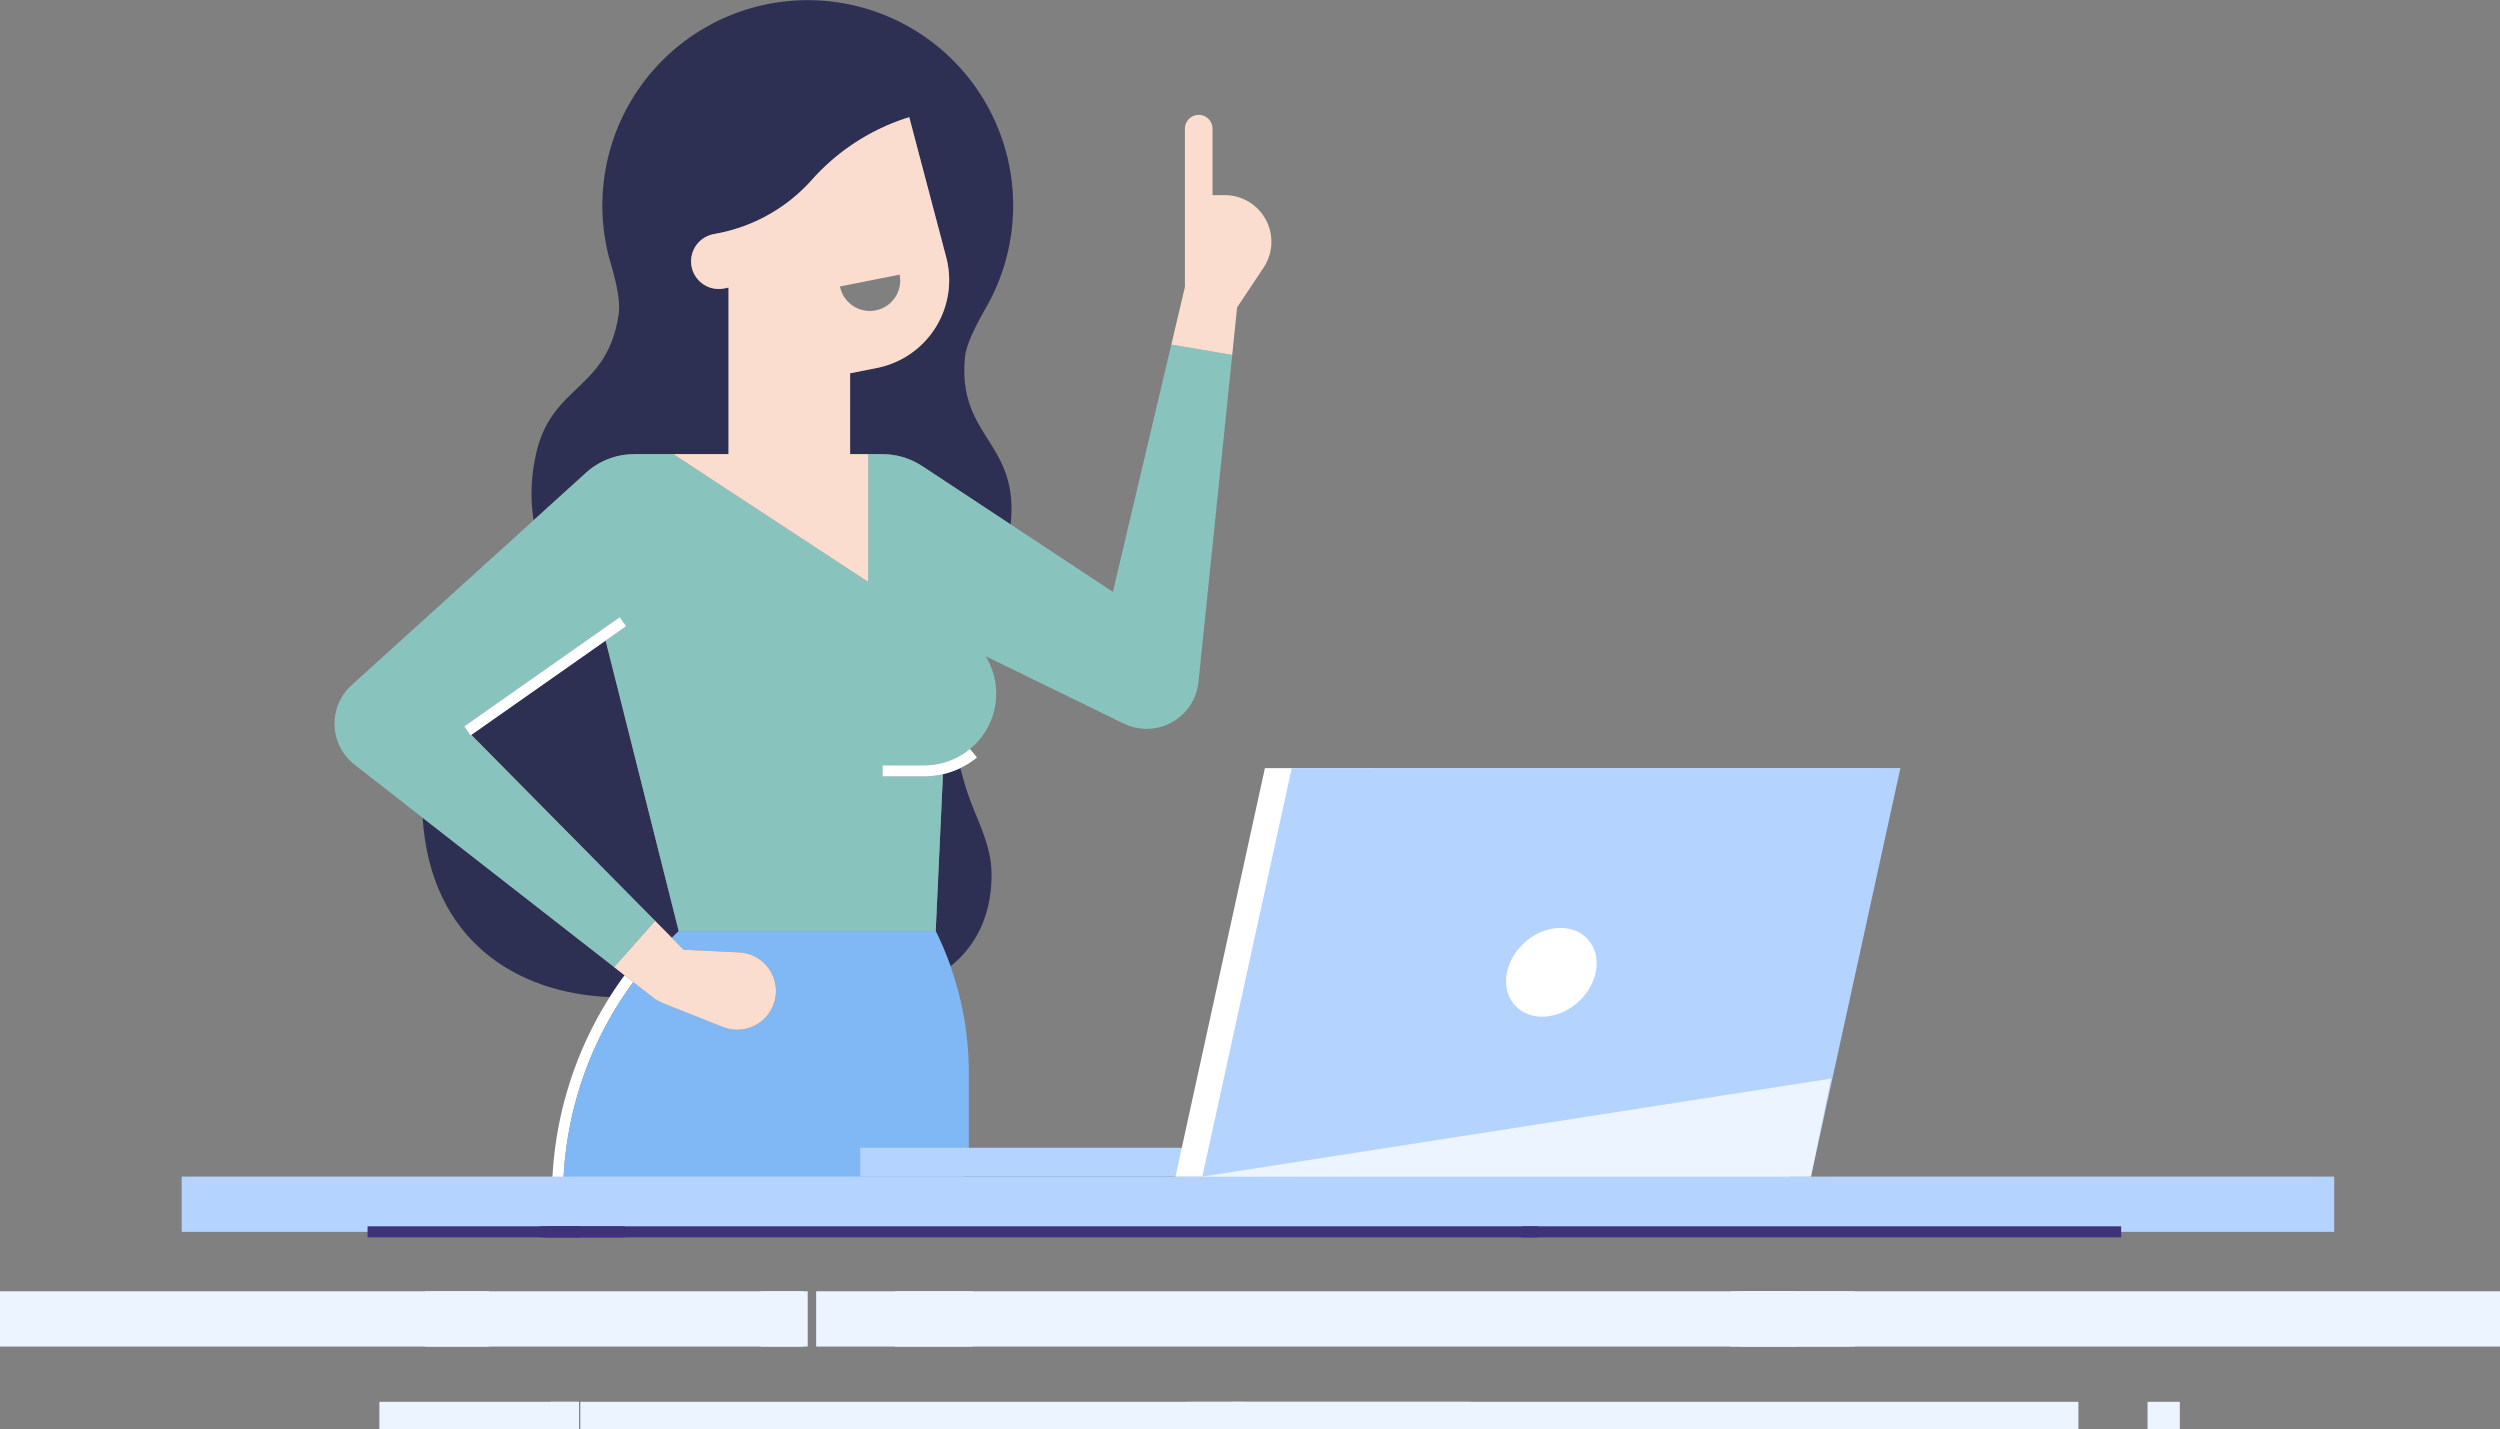 <svg xmlns="http://www.w3.org/2000/svg" id="Komponente_29_1" width="632.281" height="361.523" viewBox="0 0 632.281 361.523">
    <rect x="0" y="0" width="632.281" height="361.523" fill="#808080" stroke="none"/>
    <defs>
        <clipPath id="clip-path">
            <path id="Rechteck_460" d="M0 0H139.594V146.078H0z" class="cls-1"/>
        </clipPath>
        <style>
            .cls-1{fill:none}.cls-2{fill:#40327a}.cls-3{fill:#2d3053}.cls-4{fill:#f04f4f}.cls-5{fill:#ff95a9}.cls-6{fill:#fff}.cls-7{fill:#7fb8f4}.cls-8{fill:#faddce}.cls-9{fill:#88c4bd}.cls-11{fill:#b3a4f5}.cls-12{fill:#b4d3fe}.cls-13{fill:#f8f7ff}.cls-14{fill:#ecf4ff}.cls-19{fill:#619a93}
        </style>
    </defs>
    <g id="Gruppe_966" transform="translate(-512.18 -138.878)">
        <path id="Pfad_1118" d="M1315.115 1536.947c.077-.044.152-.094.228-.138-.077.045-.151.091-.228.138z" class="cls-1" transform="translate(-560.234 -1206.855)"/>
        <path id="Pfad_1119" d="M984.763 1876.673c-.076.814-.137 1.628-.191 2.444q.08-1.225.191-2.444z" class="cls-1" transform="translate(-329.781 -1443.807)"/>
        <path id="Pfad_1120" d="M986.18 1863.974c-.075.549-.15 1.1-.215 1.646.064-.55.14-1.097.215-1.646z" class="cls-1" transform="translate(-330.753 -1434.953)"/>
        <path id="Pfad_1121" d="M1025.934 1750.5c-.056.094-.113.186-.168.281z" class="cls-1" transform="translate(-358.501 -1355.84)"/>
        <path id="Pfad_1122" d="M1310.279 1539.285c.128-.058.253-.123.38-.184-.127.061-.252.125-.38.184z" class="cls-2" transform="translate(-556.862 -1208.453)"/>
        <path id="Pfad_1123" d="M1301.643 1542.788l.048-.015z" class="cls-2" transform="translate(-550.841 -1211.016)"/>
        <path id="Pfad_1124" d="M1305.175 1541.312c.164-.057.325-.117.488-.179-.163.061-.324.122-.488.179z" class="cls-2" transform="translate(-553.304 -1209.871)"/>
        <path id="Pfad_1125" d="M971.326 1025.378c.417-.379.85-.745 1.31-1.09a18.061 18.061 0 0 1 10.539-3.613c.12 0 .244-.021.362-.021h23.848v-42.132l-1.116.222a6.988 6.988 0 0 1-8.217-5.49 6.989 6.989 0 0 1 5.491-8.217l1.371-.272a42.672 42.672 0 0 0 23.552-13.479 54.67 54.67 0 0 1 24.621-15.849l9.344 35.409a22.651 22.651 0 0 1-17.485 28l-6.815 1.354v20.459h8.214c.128 0 .253.016.381.019.375.007.748.026 1.123.057.128.011.259.009.386.023s.229.038.345.053q.5.062 1 .153c.164.029.332.048.494.082.127.027.248.067.375.1q.406.1.811.21c.2.055.395.1.587.162.14.044.273.1.411.15.22.077.44.156.659.242s.424.156.63.245c.146.064.286.14.431.208.11.051.224.089.334.142.091.045.175.1.265.147.2.1.395.195.585.3.134.074.26.16.392.237.218.128.434.256.645.392.055.035.115.066.169.1v-.006l22.361 14.755c.03-.312.064-.613.09-.935 1.652-20.137-13.474-21.184-11.643-41.306.416-4.578 5.014-11.864 6.441-14.646l.017-.014c.24-.483.478-.952.7-1.437A51.947 51.947 0 1 0 976.51 968.1c.1.525.216 1.067.347 1.6.715 3.031 3.484 10.779 2.718 15.754-3.078 19.969-18.027 17.331-21.285 37.272a43.037 43.037 0 0 0-.2 14.637l13.231-11.988z" class="cls-3" transform="translate(-310.949 -766.916)"/>
        <path id="Pfad_1126" d="M1295.131 1588.564a80.368 80.368 0 0 1 3.751 8.89c6.411-5.17 10.37-12.805 10.37-23.166 0-8.717-4.7-15.084-7.089-24.052-.226-.847-.506-1.847-.8-2.915a20.994 20.994 0 0 1-4.4 1.546z" class="cls-3" transform="translate(-546.3 -1214.186)"/>
        <path id="Pfad_1127" d="M959.726 1514.325l-18.491-73.486-33.967 23.844 46.469 47.027 4.252 4.3c.578-.557 1.142-1.135 1.737-1.685z" class="cls-3" transform="translate(-275.886 -1139.945)"/>
        <path id="Pfad_1128" d="M915 1626.572l-48.412-37.75c2.011 30.937 23.659 44.4 47.317 45.349q1.783-2.822 3.771-5.515z" class="cls-3" transform="translate(-247.52 -1243.119)"/>
        <path id="Pfad_1131" d="M1255.785 1285.369c.11.009.223.005.332.017-.127-.014-.258-.012-.386-.023z" class="cls-5" transform="translate(-518.832 -1031.549)"/>
        <path id="Pfad_1132" d="M1250.746 1285.112c.123 0 .241.016.362.019h.024c-.128 0-.253-.019-.381-.019z" class="cls-5" transform="translate(-515.356 -1031.375)"/>
        <path id="Pfad_1133" d="M1283.467 1294.862l.005-.011c-.054-.037-.114-.067-.169-.1.056.034.108.074.164.111z" class="cls-5" transform="translate(-538.055 -1038.094)"/>
        <path id="Pfad_1134" d="M1272.616 1289.287c.158.063.323.114.48.181-.206-.089-.42-.164-.63-.246.05.021.1.045.15.065z" class="cls-5" transform="translate(-530.499 -1034.24)"/>
        <path id="Pfad_1135" d="M1278.131 1291.775c.132.069.271.127.4.2-.191-.107-.39-.2-.586-.3.064.03.123.067.186.1z" class="cls-5" transform="translate(-534.32 -1035.949)"/>
        <path id="Pfad_1136" d="M1261.548 1286.138c.13.024.266.035.395.061-.163-.033-.33-.053-.494-.082.032.006.065.015.099.021z" class="cls-5" transform="translate(-522.818 -1032.076)"/>
        <path id="Pfad_1137" d="M1267.123 1287.435c.151.044.309.074.458.121-.193-.061-.392-.106-.588-.162.044.013.087.029.13.041z" class="cls-5" transform="translate(-526.684 -1032.967)"/>
        <path id="Pfad_1139" d="M1428.795 1460.839l25.979 4.407z" class="cls-5" transform="translate(-639.49 -1153.891)"/>
        <path id="Pfad_1140" d="M977.828 1767.7q.1-1.1.231-2.2c.065-.55.14-1.1.215-1.646a91 91 0 0 1 11.837-34.08c.055-.094.113-.187.168-.281q2.274-3.814 4.917-7.408l-2.2-1.715q-1.984 2.694-3.771 5.515a94.4 94.4 0 0 0-14.6 50.193h2.8c0-1.422.043-2.84.111-4.258.026-.56.069-1.119.106-1.677.049-.814.11-1.629.186-2.443z" class="cls-6" transform="translate(-322.846 -1334.834)"/>
        <path id="Pfad_1141" d="M1078.112 1683.523h-64.99c-.6.55-1.159 1.127-1.738 1.691l2.979 3.015 14.029.666a9.783 9.783 0 1 1-4.073 18.858v.009l-15.587-6.187.006-.031a6.922 6.922 0 0 1-1.71-.959l-.008.01-5.385-4.2q-2.645 3.589-4.917 7.408l-.168.28a91 91 0 0 0-11.837 34.08c-.074.549-.151 1.1-.215 1.646q-.128 1.1-.231 2.2-.113 1.219-.191 2.444c-.037.559-.08 1.117-.106 1.677-.066 1.416-.111 2.835-.111 4.259V1758h83.07a19.566 19.566 0 0 0 19.566-19.567v-19.14a81.044 81.044 0 0 0-8.38-35.772z" class="cls-7" transform="translate(-329.282 -1309.145)"/>
        <path id="Pfad_1142" d="M1031.339 1690.382l5.385 4.2.008-.01a6.935 6.935 0 0 0 1.71.959l-.006.031 15.588 6.187v-.009a9.78 9.78 0 1 0 4.073-18.858l-14.029-.667-2.979-3.015-4.252-4.3-10.374 11.685 2.674 2.085z" class="cls-8" transform="translate(-358.988 -1303.129)"/>
        <path id="Pfad_1143" d="M1004.706 1193.6l-14.775 62.543-25.859-17.062-22.362-14.755v.005l-.006.011c-.056-.037-.108-.077-.164-.113-.211-.136-.427-.265-.645-.392-.132-.078-.258-.163-.392-.238s-.269-.13-.4-.2c-.063-.033-.121-.07-.185-.1-.09-.047-.173-.1-.265-.147-.11-.053-.223-.091-.334-.142-.145-.068-.285-.144-.431-.207s-.322-.118-.48-.181c-.05-.021-.1-.045-.15-.064-.218-.085-.438-.165-.659-.241-.138-.048-.271-.106-.411-.15s-.307-.078-.458-.121c-.043-.012-.085-.028-.129-.04q-.4-.114-.811-.21c-.126-.028-.248-.069-.375-.1s-.264-.038-.395-.062c-.033-.007-.066-.015-.1-.02q-.5-.092-1-.153c-.116-.014-.228-.041-.345-.052s-.222-.008-.332-.017l-.054-.006c-.375-.031-.749-.05-1.123-.057h-.024c-.121 0-.24-.019-.362-.019h-3.627v32.33l-49.294-32.33h-9.881c-.118 0-.242.016-.361.021a18.063 18.063 0 0 0-10.539 3.613c-.46.345-.893.712-1.31 1.091v-.006l-13.231 11.988-45.984 41.664.011.014c-.143.13-.293.249-.433.386a13.118 13.118 0 0 0 1.181 19.8l-.013.014 17.159 13.379 48.412 37.75 10.374-11.685-46.469-47.027-.2.137-1.606-2.287 39.347-27.621 1.606 2.288-5.184 3.639 18.491 73.486h64.99l1.837-39.7a20.8 20.8 0 0 1-3.971.526v.033h-11.3v-2.8h10.6c.556 0 1.11-.032 1.661-.084.257-.024.509-.066.762-.1.291-.04.581-.079.869-.132.317-.059.63-.132.941-.208.194-.047.386-.093.578-.146l.048-.012c.345-.1.685-.2 1.021-.319.164-.057.326-.117.488-.179.358-.135.711-.276 1.058-.432.128-.058.253-.122.38-.183.367-.176.732-.356 1.084-.556.077-.043.151-.093.228-.138a17.992 17.992 0 0 0 9.012-15.675 18.057 18.057 0 0 0-2.668-9.442l34.907 17.031.006-.011a13.171 13.171 0 0 0 18.915-10.5l8.541-82.716-15.4-2.616z" class="cls-9" transform="translate(-196.289 -967.572)"/>
        <path id="Pfad_1144" d="M1120.691 1068.442l6.815-1.354a22.651 22.651 0 0 0 17.485-28l-9.344-35.409a54.67 54.67 0 0 0-24.621 15.85 42.672 42.672 0 0 1-23.552 13.479l-1.371.272a6.989 6.989 0 0 0-5.491 8.217 6.988 6.988 0 0 0 8.217 5.49l1.116-.222v42.135h-13.966l49.294 32.33v-32.33h-4.581zm6.481-15.906a7.687 7.687 0 0 1-9.036-6.043l15.08-2.992a7.686 7.686 0 0 1-6.044 9.035z" class="cls-8" transform="translate(-393.509 -835.163)"/>
        <path id="Pfad_1146" d="M1515.26 1040.38a11.794 11.794 0 0 0-9.821-18.325h-3.091v-16.8a3.494 3.494 0 0 0-6.988 0v40.033l-2.881 12.195-.56 2.369 15.4 2.616 1.242-12.023z" class="cls-8" transform="translate(-683.501 -833.824)"/>
        <path id="Pfad_1147" d="M1270.25 1533.139c-.353.2-.717.38-1.084.556-.127.061-.252.125-.38.183-.347.156-.7.3-1.058.432-.162.062-.324.122-.488.179-.336.116-.676.221-1.021.318l-.049.015c-.192.053-.384.1-.578.146-.311.075-.624.148-.941.207-.288.054-.578.092-.869.133-.254.034-.505.076-.762.1-.551.052-1.1.083-1.661.084h-10.6v2.8h11.3v-.033a20.8 20.8 0 0 0 3.97-.526 21.125 21.125 0 0 0 8.614-4.234l-1.774-2.149a18.3 18.3 0 0 1-2.4 1.654c-.069.042-.142.096-.219.135z" class="cls-6" transform="translate(-515.369 -1203.049)"/>
        <path id="Pfad_1148" d="M942.272 1423.554l-1.606-2.287-39.347 27.621 1.606 2.287.2-.137 33.967-23.844z" class="cls-6" transform="translate(-271.738 -1126.301)"/>
        <path id="Pfad_1150" d="M777.106 1888.512H357.625v13.976h544.406v-13.976H777.106z" class="cls-12" transform="translate(200.503 -1452.061)"/>
        <g id="Gruppe_960" transform="translate(650.152 449.029)">
            <path id="Rechteck_275" d="M0 0H250.936V2.795H0z" class="cls-2"/>
        </g>
        <g id="Gruppe_961" transform="translate(605.142 449.029)">
            <path id="Rechteck_276" d="M0 0H65.053V2.795H0z" class="cls-2"/>
        </g>
        <g id="Gruppe_962" transform="translate(648.67 449.029)">
            <path id="Rechteck_277" d="M0 0H10.439V2.795H0z" class="cls-2"/>
        </g>
        <g id="Gruppe_963" transform="translate(897.151 449.029)">
            <path id="Rechteck_278" d="M0 0H151.496V2.795H0z" class="cls-2"/>
        </g>
        <path id="Rechteck_279" d="M0 0H191.756V13.976H0z" class="cls-14" transform="translate(952.706 465.463)"/>
        <path id="Rechteck_280" d="M0 0H31.454V13.976H0z" class="cls-14" transform="translate(949.831 465.463)"/>
        <path id="Rechteck_281" d="M0 0H50.349V6.988H0z" class="cls-14" transform="translate(608.132 493.414)"/>
        <path id="Rechteck_282" d="M0 0H7.288V6.988H0z" class="cls-14" transform="translate(651.34 493.414)"/>
        <path id="Rechteck_283" d="M0 0H167.622V6.988H0z" class="cls-14" transform="translate(658.952 493.414)"/>
        <path id="Rechteck_284" d="M0 0H71.907V6.988H0z" class="cls-14" transform="translate(812.269 493.414)"/>
        <path id="Rechteck_285" d="M0 0H214.076V6.988H0z" class="cls-14" transform="translate(823.762 493.414)"/>
        <path id="Rechteck_286" d="M0 0H8.162V6.988H0z" class="cls-14" transform="translate(1055.321 493.414)"/>
        <path id="Rechteck_287" d="M0 0H228.283V13.976H0z" class="cls-14" transform="translate(738.466 465.463)"/>
        <path id="Rechteck_288" d="M0 0H39.617V13.976H0z" class="cls-14" transform="translate(718.598 465.463)"/>
        <path id="Rechteck_289" d="M0 0H11.949V13.976H0z" class="cls-14" transform="translate(704.508 465.463)"/>
        <path id="Rechteck_290" d="M0 0H95.709V13.976H0z" class="cls-14" transform="translate(619.684 465.463)"/>
        <path id="Rechteck_291" d="M0 0H123.648V13.976H0z" class="cls-14" transform="translate(512.18 465.463)"/>
        <path id="Rechteck_292" d="M0 0H111.098V7.281H0z" class="cls-12" transform="translate(729.74 429.162)"/>
        <g id="Gruppe_965" transform="translate(809.474 333.137)">
            <path id="Pfad_1156" d="M1673.28 1525.785l-17.526 80-.128.588-4.971 22.729H1495.4l22.625-103.314z" class="cls-6" transform="translate(-1495.404 -1525.785)"/>
            <path id="Pfad_1157" d="M1694.364 1525.785l-17.526 80-.128.588-4.971 22.729h-153.931l22.625-103.314z" class="cls-12" transform="translate(-1511.024 -1525.785)"/>
            <path id="Pfad_1159" d="M1657.944 1831.436h-140.136l159.03-24.789-.128.625-4.971 24.164h-13.795z" class="cls-14" transform="translate(-1511.024 -1728.122)"/>
            <ellipse id="Ellipse_31" cx="12.44" cy="10.127" class="cls-6" rx="12.44" ry="10.127" transform="rotate(-42.06 107.75 -76.559)"/>
        </g>
    </g>
</svg>
